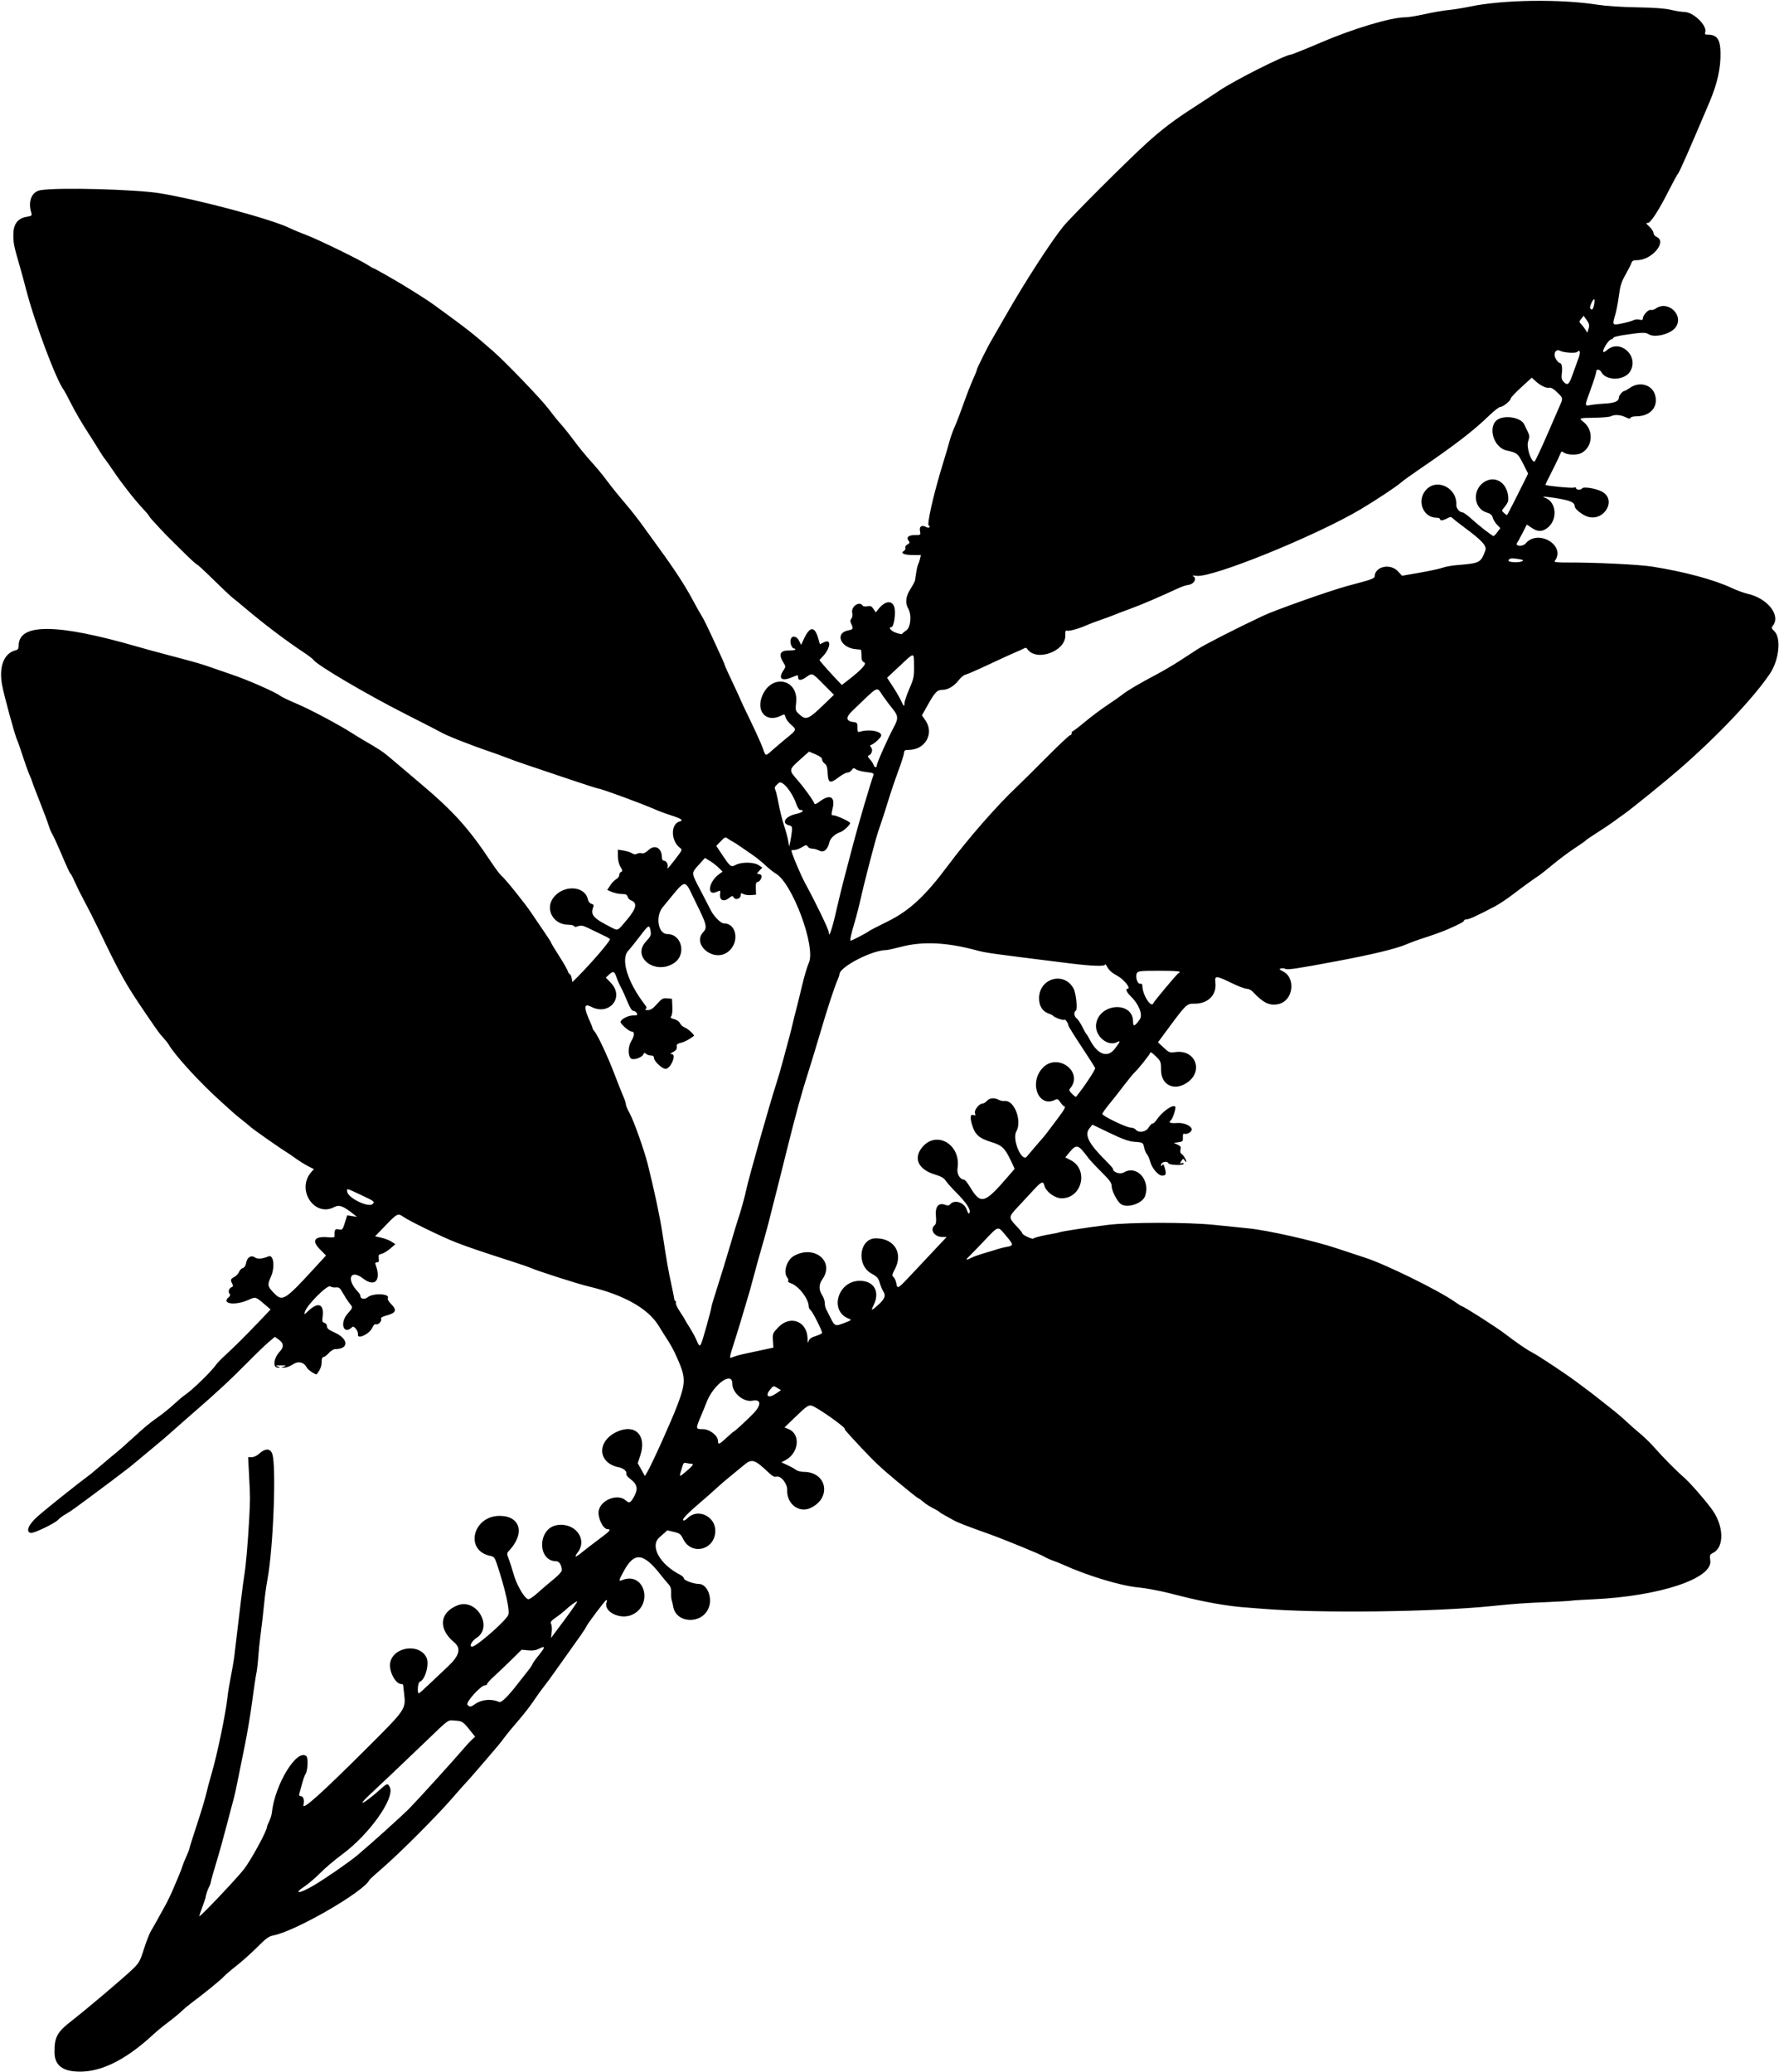 <?xml version="1.0" encoding="UTF-8"?>
<svg version="1.1" viewBox="0 0 1249.7 1455.9" xmlns="http://www.w3.org/2000/svg">
<path d="m52.031 1455.2c-9.22-0.931-13.675-5.24-13.737-13.287-0.084-10.839 1.775-14.261 12.093-22.257 10.363-8.032 36.677-30.339 43.002-36.454 4.311-4.168 5.093-5.583 7.741-14.012 1.62-5.156 3.846-10.852 4.947-12.656 1.101-1.805 3.167-5.43 4.59-8.057 1.423-2.627 3.872-7.056 5.441-9.844 1.569-2.788 4.17-8.232 5.78-12.1 1.61-3.867 3.484-8.297 4.165-9.844 0.681-1.547 1.545-3.867 1.921-5.156 0.376-1.289 1.688-4.571 2.917-7.293 1.229-2.722 2.234-5.324 2.234-5.781s2.345-7.933 5.211-16.613 5.775-18.313 6.464-21.406c0.689-3.094 2.376-9.422 3.749-14.062 4.021-13.593 9.98-42.286 11.293-54.375 0.336-3.094 1.411-9.633 2.389-14.531s2-10.805 2.272-13.125c3.977-33.996 6.314-52.973 7.042-57.188 1.154-6.674 2.608-23.293 3.488-39.844 0.786-14.798 0.788-14.248-0.084-31.172l-0.64-12.422h2.56c1.409 0 3.637-1.009 4.955-2.245 4.396-4.12 8.103-4.109 9.469 0.029 2.885 8.742 0.739 65.41-3.316 87.528-0.709 3.867-1.558 9.562-1.888 12.656-0.329 3.094-0.76 7.101-0.957 8.906s-0.609 5.602-0.915 8.438c-0.306 2.836-0.934 7.899-1.395 11.25-0.461 3.352-1.092 9.68-1.402 14.062s-0.945 9.656-1.41 11.719-1.75 10.711-2.854 19.219c-1.105 8.508-3.434 22.43-5.177 30.938-1.742 8.508-4.045 19.898-5.117 25.312-1.072 5.414-2.333 11.109-2.802 12.656-0.469 1.547-2.592 9.562-4.717 17.812-2.125 8.25-5.519 20.41-7.541 27.023-2.022 6.613-3.68 12.519-3.683 13.125-3e-3 0.606-0.571 2.185-1.262 3.508-1.108 2.124-2.038 4.981-2.572 7.906-0.094 0.516-1.164 3.574-2.377 6.797-1.213 3.223-2.033 5.859-1.821 5.859 1.109 0 26.514-26.828 31.37-33.127 4.892-6.346 16.043-26.804 16.043-29.433 0-0.496 0.712-2.33 1.583-4.075 0.871-1.745 1.714-4.447 1.875-6.003 2.04-19.748 17.597-45.34 24.22-39.844 1.486 1.233 1.013 10.654-0.64 12.761-0.458 0.583-1.444 3.325-2.193 6.094-0.748 2.768-1.631 5.983-1.962 7.143-0.439 1.539-0.208 2.109 0.851 2.109 1.868 0 2.771 2.876 1.942 6.182-1.056 4.205 12.008-7.452 43.176-38.528 29.329-29.242 28.81-28.48 27.459-40.31-0.294-2.578-0.569-5.004-0.61-5.391-0.041-0.387-0.664-0.703-1.384-0.703-3.969 0-8.684-8.954-7.749-14.717 1.835-11.308 20.18-14.251 25.439-4.081 2.327 4.5-0.71 15.744-4.662 17.261-1.365 0.524-1.918 8.099-0.592 8.099 0.247 0 3.447-2.848 7.111-6.328 3.664-3.481 9.708-9.193 13.43-12.694 8.017-7.54 9.3-12.63 4.245-16.843-11.361-9.472-10.367-20.817 2.273-25.934 13.484-5.459 25.479 15.252 13.29 22.947-3.196 2.017-5.196 6.04-3.003 6.04 2.981 0 22.819-17.268 25.377-22.09 1.463-2.758-2.007-18.44-8.07-36.466-1.349-4.012-1.978-4.735-4.587-5.268-18.049-3.687-12.252-28.052 6.675-28.052 14.504 0 17.965 12.199 6.857 24.17-1.957 2.109-1.961 2.201-0.309 6.562 0.922 2.433 2.271 6.651 2.999 9.374 2.092 7.824 7.436 17.282 10.41 18.423 0.727 0.279 3.663-1.647 6.716-4.407 2.983-2.697 8.03-7.013 11.215-9.591 3.185-2.578 5.794-5.398 5.798-6.267 0.015-3.429-1.813-6.389-3.954-6.403-13.339-0.086-13.106-22.863 0.259-25.308 12.623-2.308 21.966 9.473 14.992 18.906-2.989 4.043-1.976 4.064 2.926 0.06 2.349-1.918 7.686-6.019 11.861-9.113 7.819-5.795 8.857-7.01 6.033-7.061-3.236-0.058-7.144-8.312-6.191-13.077 1.533-7.664 13.458-12.14 18.994-7.129 2.508 2.27 3.338 1.857 5.958-2.967 2.876-5.296 2.074-8.572-3.003-12.267-1.659-1.208-2.794-2.744-2.532-3.428 0.611-1.592-2.032-3.983-5.032-4.55-15.278-2.89-16.142-18.4-1.398-25.115 12.546-5.714 20.817 2.674 16.276 16.507l-1.862 5.673 5.033 9.005 1.561-2.639c3.434-5.806 17.136-36.215 21.266-47.196 5.924-15.752 5.931-19.23 0.06-32.582-2.904-6.604-4.539-9.553-9.502-17.134-0.526-0.804-2.222-3.534-3.769-6.067-7.425-12.159-24.628-21.788-49.33-27.61-7.421-1.749-36.286-11.011-40.67-13.05-1.031-0.48-6.516-2.369-12.188-4.199-23.858-7.697-31.43-10.276-40.312-13.727-9.534-3.704-32.814-15.042-37.015-18.027-3.552-2.524-4.236-2.183-12.197 6.083l-7.439 7.724 4.419 1c2.43 0.55 5.635 1.8 7.12 2.777l2.701 1.777-3.639 3.122c-2.001 1.717-4.721 3.357-6.043 3.644-2.039 0.443-2.343 0.936-2.003 3.252 0.31 2.113 0.036 2.73-1.212 2.73-1.088 0-1.427 0.484-1.042 1.488 4.252 11.081-0.41 16.333-8.752 9.859-8.847-6.866-11.995 0.425-3.887 9.004 1.076 1.139 1.957 2.458 1.957 2.932 0 2.494 2.789 3.121 5.254 1.182 3.938-3.097 16.003-2.45 14.023 0.752-0.358 0.579 0.643 2.346 2.224 3.927 4.486 4.486 3.703 6.386-3.415 8.289-2.661 0.711-3.788 1.465-3.462 2.314 0.624 1.626-2.114 4.379-3.736 3.757-0.749-0.288-1.706 0.634-2.402 2.316-1.836 4.432-10.767 8.695-10.15 4.844 0.377-2.351-2.778-6.446-4.014-5.21-6.011 6.012-9.079-2.754-3.276-9.361 3.917-4.46 3.878-4.216 1.22-7.546-1.16-1.454-3.177-4.569-4.482-6.923-2.045-3.688-2.737-4.242-5.002-3.998-1.446 0.155-3.173-0.169-3.837-0.72-1.862-1.545-16.438 12.978-17.847 17.782-0.666 2.271-0.589 2.251 2.467-0.646 6.941-6.577 11.155-4.741 9.939 4.33-0.406 3.029-0.188 3.728 1.285 4.113 1.033 0.27 1.775 1.29 1.775 2.439 0 1.485 1.242 2.524 5.012 4.191 10.274 4.544 10.732 11.822 0.744 11.822-1.095 0-3.119 1.266-4.497 2.812-1.378 1.547-3.069 2.812-3.757 2.812-0.823 0-1.251 1.213-1.251 3.541 0 2.915-0.868 5.112-3.352 8.481-0.545 0.739-6.064-2.847-6.96-4.522-2.157-4.03-6.082-4.957-9.931-2.345-1.901 1.29-4.557 2.303-5.903 2.252l-2.447-0.093 2.344-0.751c1.837-0.588 1.33-0.751-2.344-0.751s-4.181 0.162-2.344 0.751c2.182 0.699 2.202 0.757 0.29 0.844-3.857 0.175-3.129-6.609 1.204-11.208 3.047-3.234 2.862-5.953-0.571-8.397l-2.828-2.014-4.438 3.752c-2.441 2.064-8.928 8.32-14.417 13.903-5.488 5.583-13.444 13.315-17.68 17.182-10.024 9.152-10.888 9.926-17.273 15.469-2.97 2.578-6.348 5.531-7.507 6.562s-3.757 3.321-5.772 5.089c-2.015 1.768-5.362 4.721-7.438 6.562-2.075 1.842-5.872 5.081-8.438 7.197-2.565 2.117-7.617 6.321-11.227 9.344-3.609 3.022-6.984 5.828-7.5 6.234-4.646 3.66-22.121 16.823-28.045 21.124-4.081 2.963-8.933 6.533-10.781 7.932-1.849 1.399-4.838 3.358-6.643 4.353-1.805 0.995-4.114 2.73-5.133 3.856-2.249 2.486-17.061 9.599-19.151 9.197-3.757-0.724-1.735-5.79 4.548-11.396 5.923-5.285 27.648-22.64 38.017-30.37 0.516-0.384 4.135-3.438 8.043-6.785 3.908-3.347 8.19-6.93 9.516-7.961 1.326-1.031 5.933-5.091 10.239-9.023 10.112-9.234 13.121-11.732 19.619-16.29 2.941-2.062 7.758-5.984 10.704-8.715 2.946-2.731 6.459-5.684 7.806-6.562 4.807-3.136 18.474-16.448 21.694-21.13 0.793-1.153 3.51-3.98 6.038-6.282 6.481-5.902 14.706-14.075 24.127-23.976l8.099-8.512-4.349-3.718c-6.194-5.296-6.18-5.292-11.061-3.068-9.49 4.323-19.73 2.885-13.901-1.953 1.002-0.831 1.135-1.518 0.453-2.34-1.172-1.412-0.356-3.874 1.524-4.596 1.052-0.404 1.145-0.956 0.396-2.355-1.441-2.693-1.234-3.372 1.471-4.819 1.347-0.721 2.828-2.309 3.292-3.53 0.464-1.221 1.643-2.429 2.62-2.684 1.125-0.294 1.995-1.632 2.373-3.648 0.752-4.01 3.516-5.713 6.209-3.827 1.853 1.298 5.165 1.029 9.529-0.773 3.595-1.484 4.643 7.753 1.633 14.386-2.612 5.756-2.399 6.771 2.457 11.696 5.721 5.803 7.503 4.68 27.962-17.608l8.325-9.07-4.362-4.429c-5.981-6.072-3.679-9.296 5.977-8.369 2.817 0.271 4.396 0.055 4.385-0.599-0.089-4.911 0.249-5.481 2.935-4.943 2.531 0.506 2.737 0.283 4.301-4.68l1.643-5.211 6.867 1.089-2.344-1.869c-7.175-5.722-10.199-6.857-13.512-5.073-14.013 7.546-27.082-12.249-16.216-24.562l1.8-2.04-4.05-2.066c-2.228-1.137-6.174-3.595-8.77-5.464-2.596-1.869-5.429-3.818-6.295-4.331-3.96-2.346-23.167-15.782-25.207-17.633-1.254-1.138-4.171-3.541-6.482-5.341-2.311-1.799-4.863-3.904-5.67-4.678-0.807-0.773-4.777-4.359-8.822-7.969-14.4-12.85-32.475-32.574-36.712-40.062-0.464-0.82-2.109-2.899-3.656-4.62-3.294-3.666-3.352-3.747-13.21-18.233-13.532-19.887-17.122-26.329-32.33-58.022-3.217-6.703-7.584-15.352-9.706-19.219-2.122-3.867-5.072-9.773-6.556-13.125s-2.973-6.305-3.309-6.562c-0.742-0.569-2.391-4.128-7.602-16.406-2.188-5.156-4.582-10.304-5.32-11.439-0.738-1.135-1.887-3.877-2.555-6.094-0.667-2.216-3.585-10.016-6.484-17.333-2.899-7.317-5.271-13.544-5.271-13.838 0-0.294-0.799-2.323-1.775-4.509-0.976-2.186-3.128-8.193-4.782-13.349s-3.381-10.1-3.84-10.986c-1.476-2.855-9.405-31.911-10.69-39.176-2.25-12.715 1.426-21.991 9.52-24.023 1.675-0.421 2.191-1.199 2.191-3.307 0-15.847 26.921-15.603 83.438 0.757 4.383 1.269 14.297 3.974 22.031 6.011 20.489 5.397 22.587 6.008 31.875 9.293 4.641 1.641 10.125 3.536 12.188 4.211 10.332 3.383 31.519 12.681 34.219 15.017 0.773 0.669 6.009 3.173 11.635 5.563 9.593 4.076 29.629 14.739 39.031 20.772 2.298 1.474 5.66 3.538 7.472 4.587 11.527 6.67 14.166 8.426 19.367 12.884 3.183 2.728 12.042 10.228 19.688 16.667 24.574 20.696 34.93 32.159 51.252 56.73 2.74 4.125 5.747 8.128 6.681 8.896 2.772 2.277 16.792 19.677 21.231 26.35 2.262 3.401 6.328 9.393 9.035 13.317 2.707 3.924 4.922 7.397 4.922 7.719 0 0.322 2.486 4.454 5.523 9.183 3.038 4.729 5.808 9.547 6.157 10.707 0.348 1.16 0.974 2.109 1.391 2.109 0.416 0 1.009 1.26 1.317 2.801l0.56 2.801 3.541-3.556c9.814-9.854 22.76-24.926 22.76-26.495 0-0.357-1.582-1.371-3.516-2.254-1.934-0.883-6.371-3.027-9.86-4.765-5.357-2.667-6.74-3.009-8.887-2.193-1.772 0.674-2.643 0.665-2.874-0.029-0.183-0.548-2.09-0.998-4.238-1-10.068-9e-3 -16.159-10.466-10.719-18.404 6.71-9.793 22.43-9.399 24.63 0.618 0.34 1.548 1.357 2.805 2.514 3.108 1.342 0.351 1.759 0.987 1.349 2.057-2.207 5.751-0.327 7.937 12.422 14.441 4.979 2.54 4.401 2.818 11.259-5.416 6.699-8.044 7.417-11.799 2.596-13.582-0.951-0.352-1.95-1.481-2.219-2.51-0.379-1.45-1.28-1.87-4.015-1.87-1.939 0-5.054-0.639-6.922-1.419l-3.396-1.419 2.11-3.231c1.16-1.777 3.059-3.741 4.219-4.364 1.16-0.624 2.109-1.919 2.109-2.88 0-0.96 0.606-1.978 1.346-2.262 1.12-0.43 1.042-1.014-0.465-3.486-1.134-1.86-1.812-4.679-1.814-7.543l-4e-3 -4.573 3.984 0.636c2.191 0.35 4.853 1.204 5.914 1.899 1.322 0.865 2.435 0.98 3.535 0.364 0.883-0.494 2.384-0.651 3.337-0.349 1.149 0.365 2.754-0.405 4.768-2.287 4.514-4.217 9.386-1.435 9.397 5.367 2e-3 1.226 0.579 2.109 1.377 2.109 1.685 0 3.226 2.776 2.602 4.688-0.607 1.859 0.298 0.878 5.923-6.421 4.371-5.672 4.503-6.013 2.811-7.251-6.537-4.78-6.709-16.857-0.264-18.542 2.942-0.769 1.192-2.016-6.072-4.325-3.763-1.196-8.951-3.123-11.529-4.28-8.279-3.719-37.594-14.493-39.432-14.493-0.605 0-11.175-3.414-23.49-7.587-12.315-4.173-25.344-8.568-28.953-9.768-3.609-1.2-8.883-3.103-11.719-4.23-2.836-1.127-8.32-3.119-12.188-4.427-13.567-4.588-31.231-11.588-34.427-13.643-0.63-0.405-11.81-6.148-24.844-12.761-27.629-14.019-62.529-34.592-64.712-38.146-0.386-0.628-3.55-3.032-7.031-5.341-12.199-8.092-27.605-19.735-39.975-30.213-3.667-3.106-7.932-6.616-9.479-7.8-1.547-1.185-7.701-6.976-13.676-12.869-5.975-5.894-11.197-10.716-11.604-10.716s-4.243-3.481-8.523-7.734c-4.28-4.254-8.237-8.156-8.792-8.672-3.723-3.457-15.998-16.623-15.998-17.159 0-0.362-1.965-2.766-4.367-5.343-6.181-6.631-14.919-17.761-20.945-26.68-2.836-4.197-5.646-8.174-6.244-8.838-0.598-0.664-2.456-3.491-4.128-6.281-1.673-2.79-5.644-9.081-8.827-13.98-3.182-4.898-7.816-12.914-10.297-17.812-2.481-4.898-4.846-9.336-5.255-9.861-5.397-6.93-20.645-47.589-26.714-71.233-1.191-4.641-3.085-11.602-4.208-15.469-4.261-14.67-4.64-16.507-4.635-22.47 0.005-7.564 3.007-11.611 9.413-12.694 3.655-0.617 3.822-0.786 3.11-3.135-2.378-7.846 0.482-14.591 6.606-15.576 12.673-2.038 66.904-0.602 83.991 2.223 27.649 4.572 78.392 18.205 91.092 24.474 2.236 1.103 7.437 3.268 11.559 4.809 8.278 3.095 38.361 17.786 43.337 21.163 1.737 1.179 3.428 2.143 3.759 2.143 0.487 0 14.133 7.711 20.738 11.719 9.143 5.547 18.36 11.475 22.272 14.324 23.31 16.977 27.078 19.932 40.976 32.127 9.181 8.057 34.283 34.179 39.144 40.736 2.676 3.609 6.471 8.317 8.434 10.461 1.963 2.144 6.173 7.418 9.356 11.719 3.183 4.301 8.564 10.892 11.958 14.647 3.394 3.755 7.817 9.028 9.829 11.719 4.831 6.461 8.338 10.823 15.57 19.37 3.297 3.896 8.254 10.248 11.017 14.115 2.763 3.867 7.949 11.039 11.526 15.938 10.71 14.668 18.203 26.178 23.496 36.094 2.752 5.156 5.719 10.43 6.593 11.719 0.874 1.289 4.211 8.039 7.416 15 7.875 17.102 8.489 18.483 8.489 19.091 0 0.289 2.531 5.866 5.625 12.392 3.094 6.526 5.625 12.044 5.625 12.262 0 0.218 3.117 6.812 6.928 14.654 3.81 7.842 7.69 16.473 8.623 19.18 2.01 5.837 1.718 5.776 6.64 1.381 2.15-1.92 6.685-5.761 10.078-8.535 7.164-5.858 7.164-5.858 2.987-9.525-1.75-1.537-3.447-3.85-3.771-5.141-0.556-2.217-0.731-2.275-3.146-1.059-10.659 5.368-18.199-3.492-12.747-14.98 6.973-14.695 25.07-10.308 23.359 5.663-0.583 5.443-0.481 5.857 2.015 8.164 5.041 4.66 6.333 4.115 18.739-7.906l5.798-5.618-7.295-7.354c-8.309-8.376-7.739-8.15-12.398-4.921-3.517 2.437-5.496 2.385-5.496-0.145 0-1.664 0.041-1.664-4.074 0.055-7.389 3.087-10.066 1.106-6.275-4.646 1.814-2.752 1.813-2.791-0.07-5.84-3.416-5.527-2.216-8.265 3.624-8.265 2.708 0 4.923-0.316 4.922-0.703-9.1e-4 -0.387-0.409-0.703-0.906-0.703-1.552 0-3.033-3.815-2.423-6.242 0.802-3.194 4.291-2.617 6.017 0.994l1.3 2.721 2.299-4.838c4.005-8.426 7.358-8.265 9.826 0.472l1.098 3.889 3.101-1.479c5.173-2.467 4.38 4.31-1.19 10.183l-2.295 2.42 2.646 3.205c1.455 1.763 5.004 5.705 7.886 8.759l5.24 5.553 4.091-3.157c9.811-7.573 13.694-11.826 11.625-12.736-1.49-0.655-1.909-1.715-1.909-4.825 0-2.192-0.211-4.031-0.469-4.087-0.258-0.056-1.82-0.216-3.472-0.356-10.843-0.917-15.047-11.393-5.306-13.22 3.467-0.65 3.657-1.063 2.077-4.53-0.828-1.818-0.804-2.687 0.105-3.782 0.688-0.829 0.932-2.412 0.584-3.797-1.135-4.524 5.105-8.892 7.399-5.18 0.308 0.499 1.77 0.665 3.25 0.369 2.183-0.437 2.99-0.079 4.286 1.9l1.597 2.438 1.854-2.357c4.587-5.831 9.653-6.457 11.174-1.38 1.204 4.019-0.262 14.061-2.053 14.061-2.615 0-0.268 2.788 3.349 3.979 2.32 0.764 4.22 1.13 4.221 0.814 2e-3 -0.316 1.266-1.418 2.81-2.45 3.232-2.159 4.026-10.887 1.406-15.469-2.245-3.927-1.71-8.538 1.584-13.645 1.645-2.55 3.094-5.269 3.221-6.043 0.127-0.773 0.511-3.305 0.852-5.625s0.943-4.852 1.337-5.625c0.393-0.773 0.993-2.566 1.332-3.984l0.616-2.578-5.409-0.014c-6.242-0.017-9.231-1.299-6.619-2.84 0.881-0.52 1.376-1.534 1.099-2.255-0.285-0.742 0.368-1.776 1.506-2.384 1.6-0.856 1.784-1.345 0.905-2.404-2.042-2.46-0.318-4.165 4.21-4.165 4.189 0 4.22-0.023 3.665-2.798-0.652-3.258 1.191-4.521 4.226-2.897 1.25 0.669 2.088 0.694 2.472 0.072 0.32-0.517 0.115-0.94-0.454-0.94-1.772 0 3.33-22.487 9.998-44.062 1.833-5.93 3.896-12.94 4.585-15.578 0.689-2.638 2.283-7.068 3.543-9.844 1.26-2.776 4.069-10.097 6.244-16.27 2.175-6.173 5.172-13.882 6.661-17.133 1.489-3.25 2.707-6.329 2.707-6.841 0-0.861 8.254-17.393 10.276-20.584 0.49-0.773 4.977-8.578 9.97-17.344 13.341-23.422 31.824-52.018 40.491-62.65 5.513-6.762 44.859-46.087 58.28-58.25 10.981-9.951 19.197-16.208 32.857-25.022 6.445-4.159 14.823-9.661 18.617-12.227 10.55-7.135 46.306-25.132 49.933-25.132 0.684 0 11.464-4.334 20.981-8.434 22.702-9.781 49.516-17.816 59.459-17.816 1.641 0 5.809-0.592 9.262-1.316 12.538-2.628 16.694-3.36 22.216-3.909 3.094-0.307 9.53-1.369 14.303-2.36 23.113-4.795 63.276-5.361 89.291-1.257 5.821 0.918 17.122 1.67 27.656 1.839 12.055 0.194 19.782 0.761 23.906 1.755 3.352 0.808 7.591 1.475 9.422 1.483 6.481 0.027 16.43 9.813 14.662 14.422-0.443 1.153-0.032 1.529 1.666 1.529 6.654 0 8.905 3.102 9.108 12.545 0.234 10.896-2.161 21.722-7.699 34.799-13.758 32.485-20.973 48.912-22.032 50.156-0.658 0.773-3.328 5.625-5.934 10.781-7.883 15.596-13.619 24.423-15.634 24.056-1.301-0.237-0.979 0.402 1.251 2.486 1.651 1.542 3.002 3.59 3.002 4.55 0 0.96 0.949 2.162 2.109 2.671 7.677 3.368-3.235 16.394-13.734 16.394-2.46 0-3.398 0.47-3.864 1.936-0.338 1.065-2.212 4.756-4.165 8.203-2.888 5.097-3.761 7.876-4.68 14.882-0.621 4.738-1.728 10.606-2.461 13.04-2.336 7.762-2.273 7.845 4.819 6.358 3.383-0.709 6.96-1.722 7.95-2.252 0.989-0.529 2.862-0.696 4.162-0.37 1.725 0.433 2.363 0.22 2.363-0.788 0-2.323 3.865-6.51 5.592-6.059 0.873 0.228 2.373-0.159 3.333-0.862 8.726-6.381 20.432 4.796 13.938 13.309-3.498 4.586-14.655 7.333-18.787 4.625-2.208-1.447-4.809-1.353-17.904 0.643-3.738 0.57-6.797 1.37-6.797 1.778 0 0.408-0.851 1.012-1.891 1.342-1.918 0.609-6.181 7.704-5.212 8.674 0.291 0.291 1.358-0.222 2.371-1.139 9.443-8.546 23.289 4.392 16.23 15.165-4.051 6.182-16.679 6.35-19.935 0.266-1.25-2.337-3.751-2.461-3.751-0.186 0 0.93-1.682 6.309-3.739 11.953-4.592 12.607-4.603 12.058 0.223 11.201 2.191-0.389 6.594-0.836 9.784-0.992 6.617-0.324 9.669-1.603 9.669-4.052 0-1.581 2.693-4.8 4.016-4.8 0.323 0 2.142-1.055 4.041-2.344 6.488-4.403 15.017-2.091 17.251 4.676 2.84 8.604-2.982 15.48-13.104 15.48-1.986 0-3.775 0.493-3.976 1.097-0.261 0.784-1.261 0.65-3.503-0.469-3.512-1.752-7.743-2.023-10.292-0.659-0.932 0.499-6.177 0.966-11.657 1.038-10.88 0.143-11.053 0.21-7.601 2.925 7.399 5.82 6.562 17.719-1.542 21.909-3.249 1.68-10.302 1.328-12.664-0.632-0.971-0.806-1.461-0.486-2.19 1.432-0.516 1.359-2.271 5.096-3.899 8.305-5.865 11.56-6.569 13.05-6.274 13.271 0.968 0.723 18.484 2.386 19.803 1.88 0.906-0.348 1.591-0.164 1.591 0.427 0 1.267 3.424 1.387 4.189 0.148 0.926-1.498 10.107 0.041 14.217 2.383 10.462 5.962 0.929 21.412-10.691 17.329-3.66-1.286-8.643-5.336-8.667-7.044-0.035-2.433-2.095-3.686-8.089-4.921-8.402-1.731-17.088-2.559-12.99-1.238 8.436 2.72 9.362 15.904 1.51 21.495-3.591 2.557-6.588 2.461-10.72-0.343l-3.378-2.292-2.941 5.808c-1.617 3.194-3.317 6.269-3.776 6.832-0.459 0.563-0.558 1.301-0.218 1.641 1.169 1.169 4.765 0.613 6.049-0.935 8.802-10.613 28.855 1.563 20.408 12.391-0.538 0.689 2.312 0.978 9.27 0.938 18.738-0.108 50.032 1.405 59.265 2.865 22.462 3.552 43.481 9.2 55.781 14.987 3.609 1.698 8.654 3.553 11.211 4.121 14.249 3.167 23.688 15.371 17.581 22.73-0.889 1.071-0.651 1.773 1.181 3.495 5.04 4.735 3.459 20.223-3.054 29.914-11.441 17.026-36.598 43.588-63.353 66.892-9.589 8.352-32.802 27.208-38.567 31.327-3.094 2.211-7.101 5.104-8.906 6.43s-6.656 4.558-10.781 7.183c-4.125 2.625-7.711 5.085-7.969 5.467s-3.663 2.774-7.568 5.316c-3.905 2.542-10.654 7.575-15 11.185-4.346 3.61-8.956 7.258-10.245 8.107-4.173 2.748-10.878 7.611-18.323 13.288-4.005 3.054-9.641 6.796-12.526 8.315-11.986 6.311-18.056 9.101-19.801 9.101-1.018 0-1.85 0.384-1.85 0.854 0 0.79-2.909 2.35-11.25 6.035-3.799 1.678-12.584 4.83-18.942 6.795-2.426 0.75-7.277 2.564-10.781 4.033-7.266 3.045-23.894 7.032-49.027 11.755-26.938 5.063-33.987 6.114-35.464 5.287-0.751-0.42-2.155-0.558-3.119-0.305-1.455 0.381-1.233 0.719 1.305 1.987 9.635 4.813 7.242 21.137-3.391 23.131-6.163 1.156-10.473-0.99-17.855-8.89-0.993-1.062-2.827-1.931-4.076-1.931s-5.711-1.666-9.914-3.701c-12.015-5.819-12.694-5.844-12.086-0.452 0.963 8.54-5.431 14.816-14.878 14.603-5.14-0.116-5.833 0.54-18.083 17.128l-7.404 10.025 3.987 3.718c3.794 3.538 4.203 3.689 8.449 3.126 13.783-1.828 19.668 13.201 8.331 21.274-9.15 6.516-18.616 2.072-18.616-8.739 0-5.736-0.15-6.122-3.75-9.637-2.062-2.014-3.75-3.191-3.75-2.616 0 1.032-8.397 11.606-11.383 14.335-0.847 0.773-4.105 4.781-7.242 8.906-3.136 4.125-7.823 10.082-10.414 13.237s-4.711 6.181-4.711 6.723c0 1.405 16.93 9.571 19.843 9.571 1.335 0 2.953 0.633 3.595 1.406 2.123 2.559 7.177 1.774 9.055-1.406 0.914-1.547 2.155-2.812 2.758-2.812s1.727-0.949 2.497-2.109c4.015-6.046 11.652-11.616 13.455-9.813 0.792 0.792-1.704 8.543-3.131 9.723-1.868 1.544-0.337 2.134 4.673 1.799 4.755-0.318 10.068 2.095 10.068 4.573 0 1.668-3.405 3.661-5.126 3.001-0.869-0.334-1.191 0.399-1.099 2.5 0.119 2.706-0.159 3.014-3.115 3.446l-3.246 0.475 2.638 1.195c2.15 0.974 2.533 1.616 2.069 3.466-0.36 1.436-0.101 2.547 0.705 3.023 1.281 0.757 3.424 4.234 3.424 5.558 0 0.39-0.527-0.011-1.172-0.892-1.086-1.484-1.264-1.453-2.437 0.425-1.11 1.778-1.081 1.956 0.234 1.452 0.824-0.316 1.499-0.167 1.499 0.333 0 1.464-10.289 1.123-10.858-0.359-0.685-1.786-5.084-0.794-5.066 1.142 0.012 1.262 0.162 1.299 0.852 0.208 0.62-0.98 1.094-0.395 1.825 2.256 1.14 4.13 0.76 5.161-1.902 5.161-2.728 0-7.146-5.121-8.364-9.694-0.571-2.145-1.627-4.56-2.346-5.367-0.719-0.807-1.578-2.82-1.909-4.473-0.744-3.722-0.904-3.818-7.061-4.245-3.765-0.261-8.049-1.804-17.175-6.186l-12.158-5.838-2.134 2.667c-3.588 4.483-0.492 10.676 11.1 22.206 3.028 3.012 5.506 5.811 5.506 6.22 0 2.377 4.977 4.005 7.567 2.475 9.095-5.372 18.751 5.198 15.035 16.458-1.808 5.477-13.087 9.08-17.35 5.542-2.587-2.147-6.189-9.276-6.189-12.249 0-2.409-1.292-4.213-7.266-10.146-3.996-3.969-8.197-8.481-9.335-10.028-6.776-9.211-8.109-9.636-12.738-4.064l-3.244 3.905 3.8 1.955c12.784 6.577 7.991 26.798-6.351 26.798-4.802 0-11.044-4.594-12.132-8.929-0.863-3.437-2.071-2.915-7.911 3.414-2.911 3.155-7.881 8.517-11.044 11.915-6.49 6.973-6.49 6.991 0.329 14.196 1.694 1.79 3.079 3.574 3.079 3.965 0 1.141 7.348 4.567 7.895 3.682 0.429-0.693 6.427-2.142 14.605-3.527 1.289-0.218 2.88-0.586 3.534-0.816 2.186-0.77 19.272-3.389 33.966-5.206 15.785-1.952 56.282-1.96 75-0.014 10.569 1.099 17.517 1.81 23.906 2.447 13.74 1.37 46.192 8.698 61.875 13.971 5.156 1.734 14.227 4.725 20.156 6.648 14.495 4.699 51.674 23.005 63.049 31.042 2.45 1.731 4.72 3.148 5.043 3.148 1.14 0 23.96 14.588 29.694 18.982 8.333 6.386 15.715 11.459 19.447 13.363 4.31 2.199 23.157 14.704 31.361 20.808 9.257 6.888 14.55 10.912 15.8 12.014 0.592 0.521 4.029 3.233 7.638 6.027 3.609 2.793 8.672 7.078 11.25 9.523 2.578 2.444 7.008 6.354 9.844 8.69s7.115 6.483 9.509 9.217c6.133 7.003 15.507 16.526 20.597 20.922 4.453 3.846 13.67 14.256 19.875 22.447 8.756 11.558 9.431 26.918 1.366 31.088-2.512 1.299-2.655 1.669-2.093 5.418 1.905 12.701-35.879 25.194-82.535 27.288-7.219 0.324-13.969 0.749-15 0.944-1.031 0.195-7.992 0.615-15.469 0.933-18.346 0.781-24.455 1.212-39.844 2.809-40.684 4.224-122.37 5.21-161.72 1.953-3.352-0.277-9.469-0.758-13.594-1.068-10.974-0.824-28.23-3.893-42.656-7.585-6.961-1.782-13.711-3.425-15-3.651-1.289-0.226-4.368-0.83-6.841-1.34-2.474-0.511-6.694-1.132-9.379-1.38-12.274-1.136-35.875-8.313-52.901-16.088-1.665-0.76-4.822-2.016-7.016-2.79-2.194-0.774-4.952-2.039-6.13-2.81-2.248-1.473-28.233-12.125-38.671-15.853-17.061-6.093-22.484-8.22-25.312-9.929-0.773-0.467-3.094-1.755-5.156-2.861s-3.961-2.279-4.219-2.607c-0.258-0.328-1.523-1.132-2.812-1.786-4.325-2.196-6.662-3.676-8.97-5.684-1.262-1.097-2.508-1.995-2.769-1.995-0.261 0-2.895-1.968-5.852-4.374-15.655-12.734-21.925-18.204-27.877-24.323-8.157-8.384-18.868-20.059-18.401-20.056 2.594 0.018-19.677-15.816-23.252-16.531-2.231-0.446-3.627 0.516-10.751 7.403l-8.187 7.915 2.918 1.208c8.576 3.553 7.161 16.827-2.327 21.827l-2.812 1.482 4.219 1.942c2.32 1.068 5.038 2.575 6.039 3.349 1.001 0.774 3.418 1.407 5.372 1.407 16.324 0 19.925 18.086 5.035 25.294-8.19 3.965-16.977-2.692-16.59-12.568 0.178-4.545-4.551-10.335-7.641-9.354-1.245 0.395-2.821-0.42-5.203-2.693-9.888-9.433-11.972-10.107-17.318-5.601-2.294 1.934-6.644 5.502-9.666 7.93-3.023 2.428-7.435 6.225-9.806 8.438-2.371 2.213-6.797 6.133-9.836 8.711-10.012 8.493-14.46 13.018-13.621 13.857 0.467 0.467 1.857-0.219 3.235-1.597 7.018-7.018 19.386-1.285 19.37 8.979-0.02 13.438-16.732 17.734-22.553 5.798-1.675-3.435-2.455-4.034-6.522-5.01l-4.62-1.108-5.628 5.01c-6.774 6.03 0.354 18.893 14.485 26.139 1.547 0.793 2.812 2.012 2.812 2.709 0 1.302 6.831 3.778 10.495 3.803 5.874 0.04 9.786 9.8 6.808 16.988-4.803 11.594-22.771 10.845-24.845-1.036-0.315-1.805-0.805-3.914-1.09-4.688-0.284-0.773-0.444-3.094-0.356-5.156 0.118-2.762-0.408-4.368-1.998-6.094-1.187-1.289-3.594-4.178-5.348-6.42-12.309-15.735-18.65-16.272-26.142-2.215-3.611 6.776-3.63 6.956-0.589 5.8 15.476-5.884 21.795 17.583 6.594 24.487-8.343 3.789-20.377-2.216-17.816-8.889 0.319-0.832 0.219-1.493-0.223-1.47-0.804 0.042-13.584 17.047-14.318 19.051-0.413 1.127-3.846 6.098-13.685 19.813-3.329 4.641-7.533 10.547-9.341 13.125-1.808 2.578-4.78 6.586-6.604 8.906s-5.145 6.961-7.379 10.312c-2.234 3.352-6.968 9.425-10.519 13.496-3.551 4.071-7.893 9.345-9.648 11.719-2.877 3.892-5.428 6.995-11.647 14.166-1.12 1.292-4.607 5.338-7.748 8.992-3.141 3.654-6.516 7.471-7.5 8.483-0.984 1.012-5.797 6.444-10.696 12.069-10.817 12.423-36.686 38.267-48.445 48.398-4.731 4.076-8.739 7.717-8.906 8.091-3.684 8.22-52.235 36.231-67.688 39.052-2.879 0.526-5.158 2.199-10.978 8.057-4.039 4.067-10.631 9.973-14.648 13.124-4.017 3.152-8.147 6.696-9.179 7.875-1.825 2.088-14.048 12.035-22.201 18.067-2.227 1.648-5.526 4.413-7.331 6.145s-6.023 5.195-9.375 7.696-7.781 6.12-9.844 8.042c-20.869 19.448-39.377 28.148-56.25 26.444zm167.99-130.41c8.559-5.04 25.271-16.594 31.201-21.571 9.688-8.131 31.416-27.729 36.59-33.002 6.109-6.226 32.278-35.102 38.577-42.568 1.728-2.048 4.092-4.579 5.255-5.625l2.113-1.902-2.113-2.678c-6.386-8.092-6.66-8.292-11.837-8.655-5.58-0.391-3.553-1.846-21.682 15.565-13.998 13.444-31.774 30.32-38.438 36.49-3.352 3.103-5.595 5.652-4.986 5.663 1.118 0.021 6.955-4.441 13.158-10.058 4.036-3.654 4.68-3.733 6.042-0.745 3.507 7.697-14.542 33.068-33.433 46.996-5.156 3.802-12.104 9.684-15.44 13.071s-8.293 7.637-11.016 9.445c-8.453 5.611-3.668 5.27 6.009-0.428zm113.68-127.6c4.639-3.303 11.345-3.901 17.009-1.516 1.573 0.662 6.231-3.96 13.511-13.407 2.062-2.676 5.121-6.579 6.797-8.672 1.676-2.093 3.047-4.149 3.047-4.569 0-0.42 1.943-3.148 4.317-6.063 4.789-5.878 4.864-7.039 0.302-4.681-2.124 1.099-4.455 1.445-7.652 1.138l-4.597-0.442-7.239 7.134c-3.982 3.924-9.437 9.12-12.123 11.547-2.686 2.427-4.883 4.853-4.883 5.391 0 0.538-0.718 0.978-1.595 0.978-2.819 0-13.637 12.005-12.243 13.587 1.582 1.796 2.312 1.738 5.35-0.425zm71.758-72.079c-0.439-0.439-5.085 2.958-8.945 6.54-1.317 1.222-4.153 3.431-6.302 4.91-3.104 2.135-3.733 3.015-3.057 4.279 0.468 0.875 0.644 3.462 0.39 5.75l-0.461 4.159 9.391-12.615c5.165-6.938 9.208-12.798 8.985-13.021zm73.879-89.183c6.452-5.202 8.529-7.517 6.757-7.533-1.031-0.01-2.766-0.256-3.855-0.549-1.399-0.375-2.134-0.028-2.502 1.185-0.287 0.944-0.949 3.087-1.47 4.763-0.998 3.208-0.786 3.63 1.07 2.134zm30.979-25.806c2.491-2.32 4.678-4.219 4.86-4.219 0.627 0 9.323-7.989 14.183-13.029 5.616-5.824 5.31-10.046-0.641-8.855-6.377 1.276-14.285-5.356-14.285-11.979 0-8.959-12.984 0.28-17.945 12.769-1.434 3.609-2.969 7.406-3.411 8.438-4.632 10.798-4.633 10.781 0.612 10.781 4.856 0 10.688 4.552 10.688 8.344 0 2.816 0.845 2.495 5.94-2.25zm34.717-31.035 3.592-2.441-2.647-1.601c-2.596-1.57-2.688-1.552-4.787 0.943-4.036 4.796-1.577 6.781 3.841 3.099zm-27.532-26.601c2.303-0.712 4.691-1.252 18.75-4.235l7.031-1.492-0.315-5.015c-0.303-4.822-0.156-5.181 3.824-9.335 8.369-8.735 20.211-4.187 20.488 7.868 0.072 3.131 0.259 3.642 0.724 1.982 0.458-1.633 1.823-2.618 5.063-3.652 2.44-0.779 4.436-1.767 4.436-2.196 0-1.625-6.517-14.617-7.914-15.776-0.804-0.667-1.465-1.899-1.47-2.738-0.033-5.508-7.287-14.78-12.895-16.485-1.168-0.355-1.87-1.055-1.56-1.556 0.31-0.501 0.037-1.545-0.605-2.319-3.056-3.683-0.408-12.369 4.635-15.204 14.403-8.095 28.904 3.922 19.934 16.519-2.496 3.506-2.54 7.31-0.125 10.957 1.024 1.547 1.865 3.978 1.869 5.403 4e-3 1.425 0.375 3.323 0.826 4.219s1.774 3.526 2.941 5.847c3.308 6.578 3.462 6.644 9.833 4.201 5.398-2.07 5.527-2.195 3.198-3.098-13.802-5.354-7.713-26.441 7.669-26.56 10.158-0.079 14.569 7.657 9.808 17.2-2.072 4.153-1.487 4.065 3.516-0.528 4.557-4.184 5.28-6.357 3.17-9.522-0.678-1.017-1.744-3.622-2.368-5.788-0.948-3.291-1.892-4.351-5.744-6.448-10.919-5.943-8.607-24.77 3.042-24.77 13.035 0 19.375 10.415 13.294 21.837-1.936 3.637-2.061 4.384-0.895 5.351 0.745 0.618 1.624 2.559 1.953 4.311 0.83 4.424 0.757 4.47 12.19-7.735 5.627-6.007 13.15-14.023 16.717-17.812l6.487-6.891-3.205-0.03c-5.588-0.052-8.839-5.288-5.173-8.331 0.969-0.804 1.183-2.532 0.816-6.576-0.59-6.508 1.911-9.412 6.577-7.638 1.823 0.693 2.676 0.576 3.56-0.489 2.77-3.338 9.544-1.313 11.298 3.377 1.231 3.293 1.723 3.853 2.24 2.555 0.871-2.187-2.408-7.087-9.552-14.275-3.076-3.094-6.343-6.772-7.261-8.174-1.183-1.806-3.299-3.031-7.266-4.209-11.625-3.451-15.52-11.001-9.647-18.701 9.872-12.943 27.907-2.76 25.234 14.247-0.601 3.823 1.748 7.931 4.535 7.931 0.633 0 2.574 2.379 4.313 5.287 7.431 12.424 10.165 11.693 26.248-7.013l5.066-5.892-2.722-5.749c-4.168-8.801-6.189-10.725-13.642-12.989-8.463-2.571-11.357-5.074-13.409-11.597-1.802-5.728-1.466-8.29 0.964-7.357 1.241 0.476 1.423 0.196 0.915-1.406-0.692-2.179 2.948-6.72 5.387-6.72 0.717 0 2.067-0.844 3-1.875 1.916-2.117 5.228-2.418 8.265-0.751 1.126 0.618 3.02 1.007 4.209 0.864 6.776-0.817 12.408 14.003 8.151 21.45-3.129 5.473 4.002 22.092 7.5 17.478 0.516-0.68 3.047-3.679 5.625-6.665 2.578-2.986 5.347-6.191 6.152-7.124 0.806-0.933 2.282-2.813 3.281-4.179 0.999-1.366 4.031-5.399 6.738-8.962 4.681-6.16 5.789-8.358 4.219-8.364-0.387-2e-3 -1.529-1.235-2.538-2.741-1.433-2.138-2.19-2.549-3.454-1.872-11.749 6.288-18.984-11.73-8.963-22.319 10.394-10.982 28.921 2.817 19.318 14.388-0.96 1.157-0.73 1.841 1.309 3.88 1.361 1.361 2.627 2.286 2.814 2.056 5.735-7.087 13.785-19.211 13.407-20.194-0.277-0.722-4.62-7.537-9.65-15.144-5.03-7.607-9.157-14.253-9.171-14.768-0.045-1.678-2.21-4.69-2.886-4.014-0.67 0.67-6.972-1.593-7.887-2.832-0.276-0.373-1.724-1.095-3.218-1.604-4.253-1.448-6.67-5.434-6.589-10.863 0.21-14.124 17.872-18.826 24.297-6.468 1.722 3.312 2.83 14.595 1.513 15.409-1.576 0.974-1.234 4.023 0.606 5.397 0.902 0.674 2.685 3.334 3.961 5.912 1.276 2.578 2.589 4.898 2.916 5.156s1.325 1.893 2.217 3.633c5.483 10.698 12.499 13.376 17.624 6.726 3.926-5.093 4.327-6.172 1.79-4.814-6.756 3.616-16.167-4.538-14.82-12.84 2.375-14.636 25.92-16.008 25.92-1.511 0 3.823 1.166 3.438 4.725-1.56 2.265-3.181-0.582-10.606-6.136-16.003-3.108-3.02-4.216-5.507-2.453-5.507 2.729 0-2.582-6.708-7.245-9.15-3.395-1.778-5.725-3.781-6.86-5.897-0.945-1.763-1.719-2.633-1.719-1.934 0 1.357-9.328 1.04-24.375-0.83-56.751-7.049-59.184-7.39-66.097-9.251-20.75-5.587-37.548-6.377-52.582-2.47-4.964 1.29-9.77 2.345-10.679 2.345-9.927 0-32.83 11.868-32.83 17.012 0 0.542-0.597 2.316-1.327 3.94-2.078 4.626-7.506 21.224-12.309 37.642-2.414 8.25-6.005 20.062-7.982 26.25-5.158 16.151-8.766 29.299-15.947 58.125-6.369 25.568-6.298 25.282-8.489 33.75-1.067 4.125-2.083 8.133-2.258 8.906-0.869 3.852-4.287 16.484-6.359 23.505-1.283 4.346-3.442 12.12-4.8 17.276-1.357 5.156-2.9 10.852-3.428 12.656-5.134 17.533-8.691 29.276-11.451 37.8-2.689 8.306-3.003 10.03-1.734 9.514 0.853-0.347 2.606-0.957 3.895-1.355zm-21.179-20.876c1.851-6.572 3.367-12.478 3.368-13.125 6.8e-4 -0.647 1.848-6.872 4.106-13.833 2.257-6.961 6.268-20.039 8.912-29.062 2.644-9.023 5.257-17.672 5.806-19.219 1.568-4.42 4.663-15.52 5.621-20.156 1.737-8.41 16.451-60.381 21.5-75.938 1.088-3.352 2.984-9.891 4.214-14.531 1.23-4.641 3.104-11.602 4.165-15.469s2.346-8.93 2.855-11.25 1.555-6.539 2.323-9.375 2.657-10.51 4.197-17.054 3.683-13.775 4.762-16.07c5.237-11.142-11.712-56.656-23.462-63.005-1.289-0.696-4.453-3.236-7.031-5.644-2.578-2.408-6.797-5.795-9.375-7.527-2.578-1.732-6.375-4.342-8.438-5.8-2.062-1.458-4.383-2.941-5.156-3.294s-2.275-1.279-3.336-2.057c-1.796-1.316-2.148-1.19-5.065 1.82l-3.135 3.235 3.627 5.433c6.331 9.482 6.606 9.698 10.084 7.906 4.114-2.12 12.636-2.022 16.002 0.184l2.626 1.72-2.127 2.264c-1.721 1.831-1.838 2.264-0.613 2.264 0.833 0 1.77 0.413 2.082 0.918 0.798 1.291-1.198 4.707-2.751 4.707-0.936 0-1.249 1.224-1.139 4.453l0.152 4.453-3.476 0.289c-1.912 0.159-4.338-0.173-5.391-0.736-1.626-0.87-1.915-0.747-1.915 0.82 0 2.471-3.714 3.678-4.884 1.587-0.779-1.393-1.082-1.359-3.27 0.362-4.019 3.162-7.075 1.485-6.272-3.44 0.324-1.984 0.225-2.01-2.813-0.74-6.861 2.867-5.225-7.253 2.027-12.536l2.498-1.82-2.784-2.752c-1.531-1.514-4.321-3.673-6.199-4.798l-3.416-2.047-4.319 4.803c-5.363 5.965-5.397 5.361 0.966 17.493 2.907 5.542 6.253 12.019 7.436 14.393 2.149 4.311 7.055 9.278 9.165 9.278 9.776 0 11.184 14.962 1.946 20.671-10.075 6.227-24.189-6.214-16.425-14.478 3.044-3.24 2.494-5.455-5.186-20.883-8.716-17.508-5.555-17.95-23.168 3.24-5.424 6.526-3.336 18.95 3.185 18.95 10.133 0 13.562 14.341 4.845 20.263-13.099 8.898-30.134-3.889-19.929-14.96 3.513-3.812 3.834-4.555 3.267-7.577-0.86-4.582-1.257-4.376-7.551 3.915-3.034 3.996-6.688 8.531-8.12 10.078-5.476 5.913-0.492 22.079 11.684 37.896 1.366 1.775 1.486 2.438 0.549 3.033-0.777 0.493-0.25 0.766 1.495 0.776 2.032 0.011 3.618-1.035 6.451-4.254 3.327-3.78 4.145-4.236 7.149-3.984l3.393 0.284 0.284 5.47c0.162 3.125-0.172 6.019-0.779 6.75-0.85 1.024-0.437 1.44 2.06 2.076 1.785 0.454 3.515 1.668 4.037 2.833 0.503 1.121 2.043 2.505 3.423 3.077 2.503 1.037 7.117 5.293 6.37 5.876-3.124 2.435-6.608 4.282-9.089 4.819-1.688 0.366-3.009 1.156-2.936 1.757 0.307 2.504-0.22 3.448-2.666 4.775-1.953 1.06-2.162 1.408-0.863 1.436 3.618 0.079-0.706 10.35-4.356 10.35-2.428 0-8.14-5.392-8.14-7.684 0-1.14-0.703-1.691-2.156-1.691-1.186 0-2.715-0.527-3.398-1.172-0.994-0.938-1.329-0.934-1.678 0.019-0.968 2.643-7.52 4.855-9.126 3.08-2.025-2.237-1.808-8.365 0.425-12.028 2.399-3.934 2.444-6.774 0.108-6.774-1.674 0-7.611-5.205-7.611-6.672 0-1.811 5.204-4.578 8.611-4.578 3.214 0 3.557-0.203 2.756-1.633-0.503-0.898-1.603-1.637-2.444-1.641-1.015-5e-3 -2.419-2.215-4.171-6.57-1.453-3.609-3.471-8.039-4.485-9.844-1.014-1.805-2.363-4.857-2.999-6.784-1.52-4.61-2.397-5.002-5.254-2.353l-2.383 2.21 3.659 3.847c9.599 10.091-1.29 23.203-13.868 16.699-5.389-2.787-5.513 0.286-0.458 11.367 0.741 1.625 1.348 3.279 1.348 3.676 0 0.397 0.604 1.389 1.342 2.205 2.238 2.473 9.341 17.65 14.075 30.071 2.456 6.445 5.266 13.523 6.243 15.728 0.978 2.205 1.777 4.702 1.777 5.549s1.205 3.683 2.679 6.303c2.779 4.941 10.214 25.883 12.676 35.701 4.587 18.296 8.564 37.039 10.343 48.75 2.992 19.693 4.072 25.868 6.313 36.094 1.074 4.898 1.975 9.434 2.002 10.078 0.027 0.645 0.388 1.172 0.802 1.172 0.414 0 0.536 0.563 0.272 1.251-0.264 0.688 1.015 3.473 2.842 6.188 1.827 2.715 3.322 5.097 3.322 5.293 0 0.196 1.496 2.695 3.324 5.552 1.828 2.858 4.178 7.189 5.223 9.626 2.34 5.46 2.425 5.332 6.837-10.328zm186.03-47.974c1.369-0.731 5.652-2.248 9.52-3.373 3.867-1.124 8.086-2.407 9.375-2.852 1.289-0.444 3.93-1.084 5.87-1.421 5.027-0.874 4.998-1.434-0.393-7.809-6.045-7.148-4.867-7.435-15.602 3.803-5.001 5.236-9.911 10.298-10.91 11.25-2.169 2.066-1.285 2.232 2.142 0.402zm-420.5-37.848c1.433-1.583 1.036-1.904-7.114-5.742-11.778-5.546-11.205-5.399-10.836-2.791 0.64 4.524 15.28 11.484 17.95 8.533zm548.4-141.07c0.567-1.476 16.712-20.729 17.743-21.157 2.728-1.133-1.074-1.562-13.848-1.562-12.834 0-14.697 0.194-15.496 1.617-1.345 2.395 0.314 7.831 2.284 7.483 1.01-0.178 1.562 0.36 1.562 1.523 0 6.238 6.257 16 7.755 12.098zm-206.27-46.861c3.221-1.676 6.068-3.311 6.326-3.634s6.195-3.403 13.194-6.844c15.248-7.497 26.406-17.814 42.213-39.031 14.302-19.197 34.696-42.522 48.618-55.603 2.815-2.645 12.131-11.876 20.703-20.513 8.572-8.637 16.077-15.703 16.679-15.703 0.602 0 1.094-0.633 1.094-1.406s0.327-1.406 0.726-1.406 4.302-2.98 8.672-6.623c4.37-3.643 11.532-8.999 15.915-11.902s9.162-6.252 10.621-7.441c3.113-2.538 11.796-7.645 23.597-13.88 4.641-2.452 11.812-6.658 15.938-9.347s9.995-6.5 13.044-8.469c5.393-3.481 27.614-14.807 46.206-23.551 8.443-3.971 46.262-17.357 58.406-20.674 2.836-0.774 8.426-2.292 12.422-3.373 5.089-1.376 7.274-2.404 7.295-3.43 0.144-7.09 11.019-9.492 16.405-3.624l2.841 3.096 12.627-2.206c6.945-1.213 14.104-2.77 15.909-3.459 1.805-0.689 6.234-1.5 9.844-1.8 16.472-1.374 16.81-1.546 20.122-10.257 1.209-3.179-2.207-6.968-14.423-16.003-3.781-2.796-7.523-5.732-8.315-6.525-1.28-1.28-1.739-1.286-4.1-0.054-3.094 1.614-5.003 1.789-5.003 0.461 0-0.516-1.063-0.938-2.362-0.938-10.154 0-14.442-13.218-6.615-20.39 7.943-7.279 21.253 0.179 20.446 11.457-0.158 2.201 2.314 5.183 4.296 5.183 0.776 0 3.821 2.215 6.766 4.922 4.498 4.133 13.06 10.833 14.995 11.734 0.295 0.137 1.507-1.062 2.692-2.665l2.155-2.915-2.369-2.491c-1.303-1.37-2.642-3.594-2.974-4.942-0.446-1.806-1.534-2.729-4.133-3.507-9.428-2.825-10.438-16.167-1.636-21.608 8.395-5.188 17.401 1.947 16.656 13.197-0.057 0.863-1.149 2.81-2.425 4.328-2.308 2.743-2.311 2.769-0.463 4.441 1.022 0.925 2.007 1.509 2.188 1.297 0.377-0.44 9.807-18.99 12.724-25.03l1.942-4.02-3.519-6.975c-3.61-7.156-4.218-7.642-11.538-9.246-9.642-2.113-13.743-17.772-5.772-22.039 5.538-2.964 15.968-0.861 18.081 3.645 0.363 0.773 1.417 2.956 2.343 4.849 1.501 3.071 1.545 3.862 0.404 7.321-1.265 3.832 1.985 14.08 4.465 14.08 0.408 0 4.45-8.543 8.984-18.984 4.533-10.441 8.859-20.4 9.613-22.131 1.523-3.494 1.308-3.982-3.849-8.726-1.659-1.526-3.466-2.39-4.406-2.106-1.909 0.576-6.271-1.552-9.708-4.738l-2.497-2.314-7.397 6.765c-4.068 3.721-7.397 7.255-7.397 7.854-7e-4 1.538-5.452 5.943-7.356 5.943-0.873 0-4.532 2.859-8.131 6.354-10.75 10.437-23.862 20.508-49.201 37.792-5.414 3.693-10.898 7.66-12.188 8.816-3.118 2.796-17.577 12.39-28.351 18.812-31.203 18.599-104.13 48.245-115.36 46.893-2.17-0.261-3.418-0.244-2.773 0.039 3.302 1.448 1.1 5.795-3.207 6.333-1.459 0.182-4.55 1.207-6.871 2.278-14.86 6.861-26.047 11.642-34.219 14.626-5.156 1.883-10.219 3.809-11.25 4.281-1.031 0.472-5.039 1.952-8.906 3.29-3.867 1.338-8.297 3.012-9.844 3.721-5.207 2.385-12.624 4.478-14 3.95-1.062-0.408-1.333 0.273-1.222 3.067 0.464 11.628-20.958 19.155-26.945 9.468-0.364-0.589-1.163-0.611-2.173-0.059-0.878 0.48-3.285 1.586-5.347 2.457-2.062 0.872-6.703 2.957-10.312 4.635-3.609 1.678-10.307 4.787-14.884 6.91-4.577 2.123-9.304 4.107-10.505 4.408-1.201 0.301-3.306 2.019-4.677 3.818-3.25 4.261-7.597 6.852-11.502 6.857-3.739 4e-3 -5.208 1.545-10.555 11.069l-3.844 6.846 2.475 3.571c6.347 9.159-0.123 20.635-11.664 20.689-2.742 0.013-3.299 0.362-3.386 2.125-0.058 1.16-1.904 6.961-4.104 12.891-2.199 5.93-5.408 15.422-7.13 21.094-1.722 5.672-4.035 12.844-5.139 15.938-1.105 3.094-2.595 7.734-3.311 10.312-3.571 12.846-8.917 33.781-10.653 41.719-1.071 4.898-2.959 12.281-4.196 16.406-2.672 8.913-3.683 13.594-2.935 13.594 0.3 0 3.181-1.371 6.403-3.047zm-16.732-17.152c1.76-7.711 4.322-18.239 5.692-23.395 1.37-5.156 4.311-16.336 6.535-24.844 3.423-13.094 12.266-43.131 14.124-47.973 0.454-1.184-0.49-1.58-4.979-2.088-3.047-0.345-6.329-1.204-7.294-1.909-1.526-1.116-1.916-1.051-3.002 0.5-0.687 0.98-2.065 1.782-3.062 1.782-0.998 0-3.774 1.496-6.17 3.325-6.01 4.588-7.309 4.111-7.665-2.814-0.218-4.235-0.722-5.869-2.109-6.841-1.002-0.702-1.823-2.013-1.823-2.913 0-1.069-1.588-2.307-4.581-3.571l-4.581-1.935-5.745 5.118c-8.586 7.648-8.599 7.719-2.625 14.586 5.021 5.772 11.389 14.586 12.118 16.772 0.251 0.752 1.465 0.307 3.599-1.317 7.238-5.508 11.153-3.589 9.267 4.544-1.126 4.853-1.107 5.047 0.49 5.047 2.108 0 11.745 4.468 11.745 5.446 0 1.349-4.661 5.67-6.873 6.372-3.578 1.136-7.091 4.353-7.68 7.033-1.147 5.223-3.924 7.589-7.024 5.985-1.487-0.769-3.759-1.398-5.048-1.398s-2.718-0.668-3.175-1.485c-0.742-1.326-1.175-1.276-4.031 0.465-1.76 1.073-4.149 1.952-5.309 1.954-1.16 2e-3 -2.109 0.112-2.109 0.246 0 1.836 6.397 17.111 9.714 23.195 7.463 13.689 16.536 32.505 16.536 34.291 0 4.602 2.159-1.438 5.067-14.177zm-30.956-56.841c0.278-2.985 0.019-3.522-1.935-4.012-5.793-1.454-2.707-6.44 4.973-8.035 4.429-0.919 6.257-2.788 2.728-2.788-0.695 0-1.92-1.929-2.724-4.287-2.838-8.33-9.791-16.765-12.167-14.76-2.962 2.5-3.379 3.316-2.518 4.934 0.426 0.801 1.481 5.254 2.344 9.894 0.863 4.641 2.547 11.391 3.743 15 1.196 3.609 2.509 8.461 2.918 10.781l0.743 4.219 0.787-3.75c0.433-2.062 0.931-5.301 1.108-7.196zm59.64-46.12c0-1.665 7.615-18.833 11.752-26.496 3.604-6.675 3.456-8.351-1.238-14.033-1.4-1.694-4.193-5.424-6.208-8.289-4.778-6.794-2.048-8.122-21.449 10.434-4.94 4.725-4.593 7.321 1.069 7.976 2.189 0.253 2.481 0.699 2.481 3.792 0 2.926 0.274 3.418 1.658 2.978 6.988-2.221 16.601-0.102 14.801 3.262-1.023 1.911-4.964 5.326-6.896 5.977-0.851 0.286-0.823 0.744 0.112 1.877 1.351 1.637 0.257 4.871-1.889 5.586-0.767 0.256-0.466 1.108 0.916 2.591 1.132 1.215 2.303 2.979 2.601 3.92 0.633 1.995 2.291 2.302 2.291 0.424zm19.477-43.949c0.013-1.16 1.548-5.641 3.412-9.958 3.1-7.182 3.378-8.555 3.276-16.163-0.131-9.763 0.586-9.814-10.715 0.772l-8.218 7.697 4.119 6.321c2.265 3.476 4.836 7.923 5.713 9.881 1.833 4.091 2.38 4.42 2.414 1.451zm434.19-99.726c0.722-0.652-0.368-1.023-4.646-1.582-3.451-0.451-4.452-0.241-5.295 1.109-0.956 1.531 8.282 1.97 9.942 0.473zm35.093-130.9c1.305-3.738 3.124-8.777 4.043-11.198 1.654-4.356 1.265-6.766-0.764-4.736-1.124 1.124-9.465 0.572-12.16-0.805-3.002-1.534-4.936 2.119-2.96 5.59 0.919 1.614 2.148 2.937 2.733 2.94 1.497 8e-3 2.128 3.1 1.535 7.523-0.379 2.827-0.085 4.24 1.171 5.629 2.772 3.063 3.917 2.18 6.402-4.943zm9.938-38.268-2.152-3.022-1.697 2.096c-1.533 1.894-1.557 2.236-0.243 3.55 0.8 0.8 2.156 2.526 3.014 3.835l1.56 2.381 0.834-2.909c0.682-2.378 0.442-3.461-1.317-5.931zm5.159-10.812c0.348-1.857 0.426-3.584 0.173-3.837-0.74-0.74-3.544 5.303-2.925 6.304 1.101 1.781 2.127 0.861 2.752-2.467z"/>
</svg>
